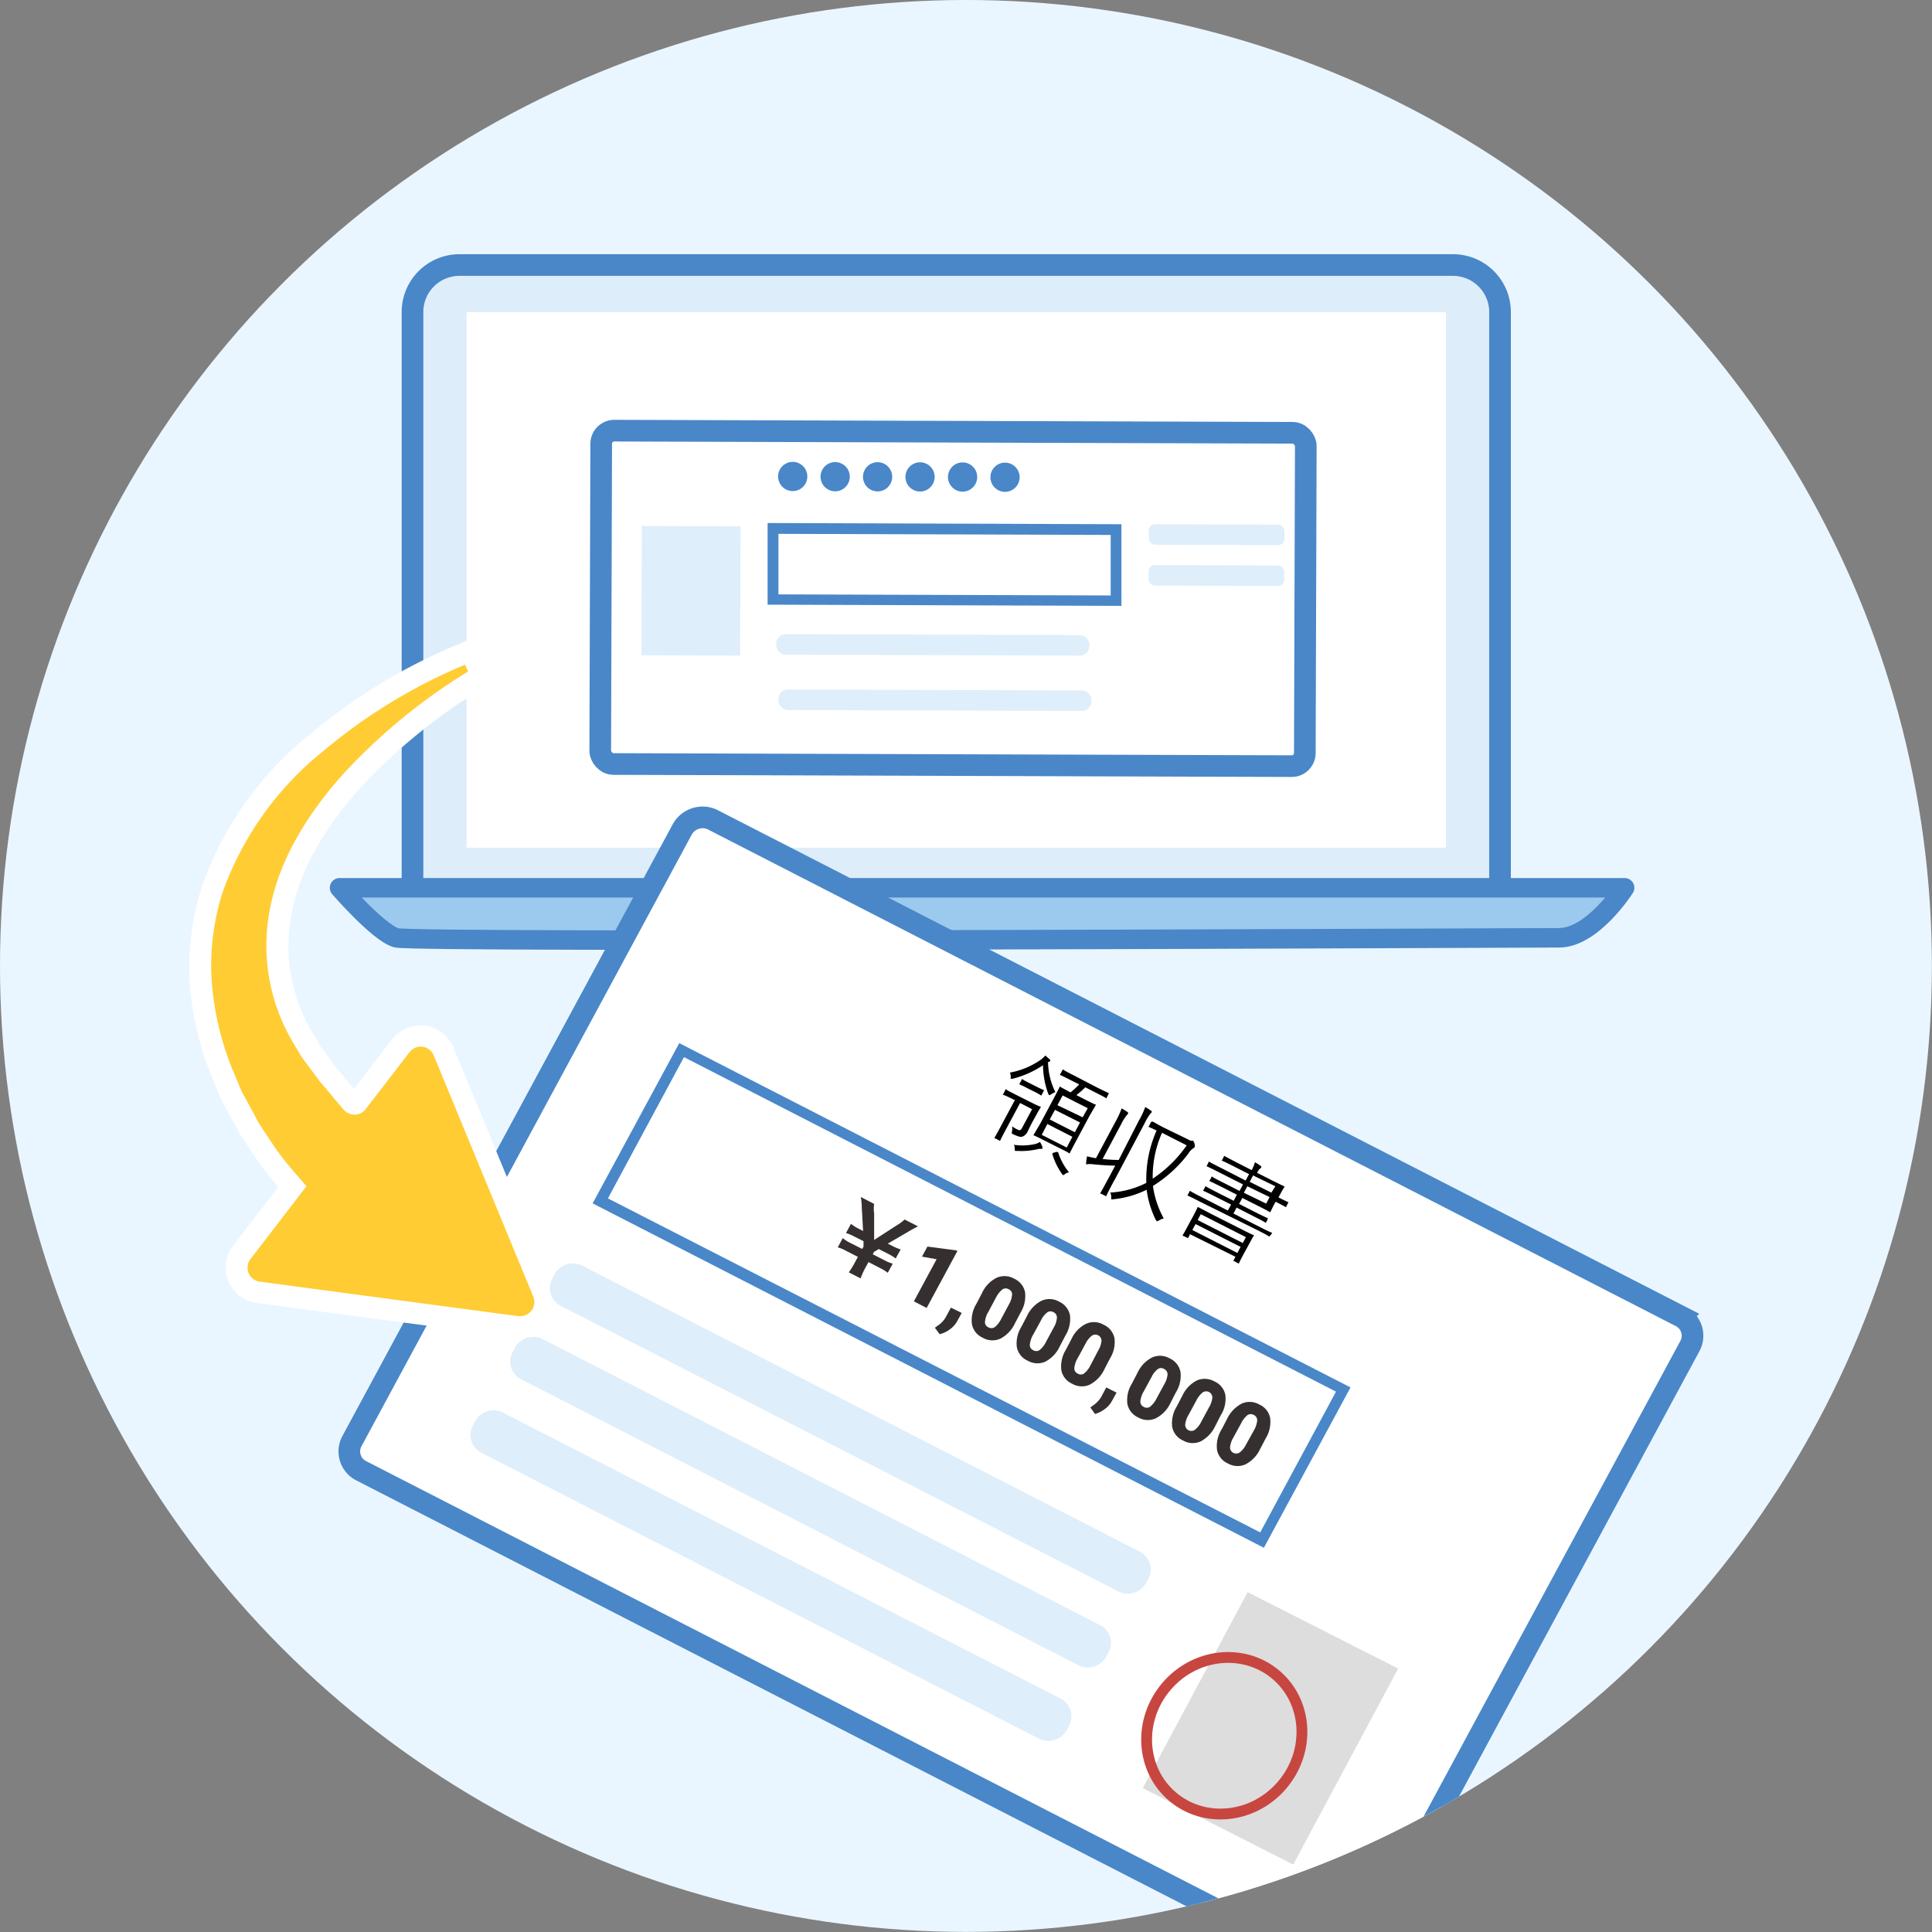 <svg xmlns="http://www.w3.org/2000/svg" xmlns:xlink="http://www.w3.org/1999/xlink" viewBox="0 0 178.45 178.45"><rect x="0" y="0" width="178.45" height="178.45" fill="#808080" stroke="none"/><defs><style>.cls-1,.cls-13{fill:none;}.cls-2{fill:#eaf6ff;}.cls-3{fill:#ddedfa;}.cls-4{fill:#4987c8;}.cls-5,.cls-7{fill:#fff;}.cls-6{clip-path:url(#clip-path);}.cls-7,.cls-9{stroke:#4987c8;}.cls-13,.cls-7{stroke-miterlimit:10;}.cls-7{stroke-width:2px;}.cls-8{fill:#deeefa;}.cls-9{fill:#9ccaef;stroke-linejoin:round;stroke-width:1.8px;}.cls-10{clip-path:url(#clip-path-2);}.cls-11{fill:#fc3;}.cls-12{fill:#ddd;}.cls-13{stroke:#c84640;}.cls-14{fill:#35302f;}</style><clipPath id="clip-path"><rect class="cls-1" x="43.09" y="29.53" width="90.47" height="48.58"/></clipPath><clipPath id="clip-path-2"><circle class="cls-1" cx="89.22" cy="89.22" r="89.22"/></clipPath></defs><title>issue_circle02</title><g id="issue_circle02"><circle class="cls-2" cx="89.22" cy="89.22" r="89.22"/><g id="モニタ"><path class="cls-3" d="M38.1,82.65V28.82a4.34,4.34,0,0,1,4.33-4.34h91.78a4.35,4.35,0,0,1,4.34,4.34V82.65Z"/><path class="cls-4" d="M134.21,25.48a3.35,3.35,0,0,1,3.34,3.34V81.65H39.1V28.82a3.34,3.34,0,0,1,3.33-3.34h91.78m0-2H42.43a5.34,5.34,0,0,0-5.33,5.34V83.65H139.55V28.82a5.34,5.34,0,0,0-5.34-5.34Z"/><rect class="cls-5" x="43.09" y="28.83" width="90.47" height="49.47"/><g class="cls-6"><g id="手形"><rect class="cls-7" x="55.49" y="39.88" width="65.08" height="30.79" rx="1.21" transform="translate(0.17 -0.28) rotate(0.18)"/><rect class="cls-5" x="83.97" y="36.29" width="6.55" height="31.68" transform="translate(34.83 139.21) rotate(-89.82)"/><path class="cls-4" d="M71.9,49.31l30.69.1V55l-30.69-.1V49.31m-1-1,0,7.54,32.68.11,0-7.54-32.68-.11Z"/><rect id="inshi" class="cls-8" x="59.27" y="48.6" width="9.11" height="11.94" transform="translate(0.17 -0.2) rotate(0.18)"/><g id="name"><circle class="cls-4" cx="73.22" cy="44.01" r="1.35"/><circle class="cls-4" cx="77.14" cy="44.03" r="1.35"/><circle class="cls-4" cx="81.06" cy="44.04" r="1.35"/><circle class="cls-4" cx="84.98" cy="44.05" r="1.35"/><circle class="cls-4" cx="88.91" cy="44.06" r="1.35"/><circle class="cls-4" cx="92.83" cy="44.08" r="1.35"/></g><g id="col"><rect class="cls-8" x="71.7" y="58.62" width="28.91" height="1.89" rx="0.86" transform="translate(0.19 -0.27) rotate(0.18)"/><rect class="cls-8" x="71.9" y="63.73" width="28.91" height="1.89" rx="0.86" transform="translate(0.2 -0.27) rotate(0.18)"/></g><g id="col-2" data-name="col"><rect class="cls-8" x="106.09" y="52.21" width="12.53" height="1.89" rx="0.57" transform="translate(0.17 -0.35) rotate(0.18)"/><rect class="cls-8" x="106.1" y="48.44" width="12.53" height="1.89" rx="0.57" transform="translate(0.16 -0.35) rotate(0.18)"/></g></g></g><path class="cls-9" d="M31.36,82h118.7s-2.94,4.62-6.06,4.62-105.73.49-107.4,0S31.36,82,31.36,82Z"/></g><g class="cls-10"><g id="領収書"><path class="cls-7" d="M122.8,181.73l-89.47-45.9a2,2,0,0,1-.79-2.78L63,76.64a2.14,2.14,0,0,1,2.8-.94l89.47,45.91a2,2,0,0,1,.79,2.77L125.6,180.8A2.12,2.12,0,0,1,122.8,181.73Z"/><path class="cls-11" d="M48,122.57l-.31,0-23.9-3.18a2.31,2.31,0,0,1-1.52-3.69L27,109.6c-.83-.95-1.52-1.78-2.18-2.65l-.1-.14-1.11-1.67-.54-.82c0-.06-.07-.11-.09-.16l-1.44-2.7-.05-.1c-.19-.42-.35-.82-.52-1.22l-.3-.72a28.08,28.08,0,0,1-2.11-8.56,23,23,0,0,1,1.05-8.77,30.35,30.35,0,0,1,9.57-13.46,51.54,51.54,0,0,1,13.39-8.17l.88-.36,1.09,2.29-.76.48a52.64,52.64,0,0,0-11.25,9.22C29,76.06,26.76,80,26,83.83a16.52,16.52,0,0,0,2,12l.3.5.53.87,1.51,2.05.51.6L32,101.22c.17.21.36.42.55.63a.26.26,0,0,0,.22.1.26.26,0,0,0,.22-.11l4-5.26a2.31,2.31,0,0,1,4,.52l9.19,22.29A2.3,2.3,0,0,1,48,122.57Z"/><path class="cls-5" d="M42.94,61.38l.3.64a53.9,53.9,0,0,0-11.47,9.4C28.53,75,25.9,79.21,25,83.63a17.51,17.51,0,0,0,2.12,12.75c.28.47.55.93.84,1.39l.07.09,1,1.34.5.68.57.66,1.1,1.32.57.66a1.28,1.28,0,0,0,1,.43,1.24,1.24,0,0,0,1-.5l4.06-5.27a1.3,1.3,0,0,1,2.23.3l9.2,22.29a1.31,1.31,0,0,1-1.2,1.8l-.18,0L24,118.38a1.3,1.3,0,0,1-.86-2.09l5.18-6.74-.12-.11c-.88-1-1.75-2-2.56-3.1l-.06-.08-1.12-1.67-.53-.82-.06-.09-.46-.88L22.42,101l-.05-.09c-.28-.62-.53-1.26-.8-1.89a26.8,26.8,0,0,1-2-8.22,22.07,22.07,0,0,1,1-8.41,29.43,29.43,0,0,1,9.27-13,50.38,50.38,0,0,1,13.13-8m1-2.57-1.75.73a52.4,52.4,0,0,0-13.64,8.32,31.29,31.29,0,0,0-9.89,13.91A24.33,24.33,0,0,0,17.54,91a29.29,29.29,0,0,0,2.16,8.81l0,0v0c.1.22.19.45.29.68.17.42.34.83.53,1.24a1.24,1.24,0,0,0,.1.2l1,1.8.47.88a1.88,1.88,0,0,0,.14.24l.53.82,1.14,1.69a.83.83,0,0,0,.13.18c.53.71,1.08,1.38,1.68,2.09l-4.18,5.43a3.31,3.31,0,0,0,2.18,5.29l23.9,3.18a3.25,3.25,0,0,0,.44,0,3.31,3.31,0,0,0,3-4.57l-9.2-22.28A3.31,3.31,0,0,0,36.21,96l-3.52,4.58-1.07-1.28-.53-.62L30.63,98l-1-1.34c-.17-.26-.34-.55-.51-.84l-.3-.5A15.53,15.53,0,0,1,27,84.05c.74-3.66,2.86-7.46,6.3-11.3a52.34,52.34,0,0,1,11-9l1.52-.94L45,61.15l-.3-.63-.82-1.71Z"/><polygon class="cls-5" points="55.47 110.9 62.99 96.98 124.08 128.33 116.56 142.25 55.47 110.9"/><path class="cls-4" d="M63.19,97.65l60.21,30.89-7,13L56.15,110.69l7-13m-.41-1.34-8,14.8,62,31.81,8-14.81-62-31.8Z"/><g id="col-3" data-name="col"><path class="cls-8" d="M103.32,147,51.75,120.59a1.84,1.84,0,0,1-.72-2.53l.17-.32a1.93,1.93,0,0,1,2.55-.85l51.57,26.45a1.84,1.84,0,0,1,.72,2.53l-.17.32A1.93,1.93,0,0,1,103.32,147Z"/><path class="cls-8" d="M99.65,153.83,48.09,127.37a1.83,1.83,0,0,1-.72-2.53l.17-.32a1.94,1.94,0,0,1,2.55-.85l51.56,26.46a1.82,1.82,0,0,1,.72,2.53l-.17.31A1.93,1.93,0,0,1,99.65,153.83Z"/><path class="cls-8" d="M96,160.61,44.42,134.16a1.84,1.84,0,0,1-.72-2.53l.17-.32a1.92,1.92,0,0,1,2.55-.85L98,156.91a1.84,1.84,0,0,1,.72,2.53l-.17.32A1.94,1.94,0,0,1,96,160.61Z"/></g><polygon class="cls-12" points="119.45 172.22 105.55 165.16 115.24 147.06 129.14 154.12 119.45 172.22"/><g id="hanko"><ellipse class="cls-13" cx="113.08" cy="160.32" rx="7.38" ry="7.02" transform="translate(-82.32 142.77) rotate(-49.67)"/></g><path class="cls-14" d="M78.4,117.52a7.57,7.57,0,0,0,.57-.93l.27-.5-1.08-.55a3.76,3.76,0,0,0-.78-.33l.46-.85a3.79,3.79,0,0,0,.71.45l1.09.55.12-.22,0-.5-.84-.42a4,4,0,0,0-.78-.33l.46-.85a4,4,0,0,0,.71.45l.41.21-.12-2.14c0-.44-.06-.83-.09-1l1.23.64a3.33,3.33,0,0,0,0,.9l0,2.43,2.07-1.34a3.67,3.67,0,0,0,.74-.55l1.24.63c-.16.08-.68.36-.92.51L82,114.87l.4.2a4.06,4.06,0,0,0,.79.33l-.46.84a4.27,4.27,0,0,0-.72-.44l-.84-.43-.44.26-.12.22,1.06.54a3.61,3.61,0,0,0,.79.33l-.46.84a4.27,4.27,0,0,0-.72-.44l-1.06-.55-.28.51a6.61,6.61,0,0,0-.45,1Z"/><path class="cls-14" d="M85.59,120.81l-1.18-.61,2.1-3.89-1.35-.24.5-.93,2.66.35.11.06Z"/><path class="cls-14" d="M86.79,123.23l-.44-.59.25-.19a2.31,2.31,0,0,0,.74-.76l.49-.91,1,.49-.43.78a2.33,2.33,0,0,1-.67.74A2.47,2.47,0,0,1,86.79,123.23Z"/><path class="cls-14" d="M93.74,122.24a3,3,0,0,1-1.35,1.41,1.79,1.79,0,0,1-1.62-.09,1.73,1.73,0,0,1-1-1.26,2.92,2.92,0,0,1,.42-1.88l.52-1a2.92,2.92,0,0,1,1.35-1.4,1.79,1.79,0,0,1,1.62.09,1.74,1.74,0,0,1,1,1.25,2.93,2.93,0,0,1-.42,1.89Zm-.57-1.72a2.15,2.15,0,0,0,.31-.92.5.5,0,0,0-.3-.51.53.53,0,0,0-.58,0,2.22,2.22,0,0,0-.58.71l-.72,1.35a2.17,2.17,0,0,0-.32.93.5.5,0,0,0,.3.51.55.55,0,0,0,.59,0,2.21,2.21,0,0,0,.6-.76Z"/><path class="cls-14" d="M97.88,124.37a3,3,0,0,1-1.35,1.41,1.81,1.81,0,0,1-1.61-.1,1.73,1.73,0,0,1-1-1.25,2.91,2.91,0,0,1,.42-1.88l.52-1a3,3,0,0,1,1.35-1.41,1.79,1.79,0,0,1,1.62.09,1.75,1.75,0,0,1,1,1.26,2.93,2.93,0,0,1-.43,1.88Zm-.57-1.72a2.05,2.05,0,0,0,.31-.92.52.52,0,0,0-.3-.52.53.53,0,0,0-.58,0,1.91,1.91,0,0,0-.57.71l-.73,1.34a2.24,2.24,0,0,0-.32.94.52.52,0,0,0,.31.51.55.55,0,0,0,.58,0,2.21,2.21,0,0,0,.6-.76Z"/><path class="cls-14" d="M102,126.49a3.05,3.05,0,0,1-1.36,1.41,1.77,1.77,0,0,1-1.61-.09,1.72,1.72,0,0,1-1-1.26,2.92,2.92,0,0,1,.42-1.88l.52-1a2.92,2.92,0,0,1,1.35-1.4,1.79,1.79,0,0,1,1.62.09,1.75,1.75,0,0,1,1,1.25,2.89,2.89,0,0,1-.43,1.89Zm-.58-1.72a2.19,2.19,0,0,0,.32-.92.57.57,0,0,0-.89-.48,2.11,2.11,0,0,0-.57.71l-.73,1.35a2.17,2.17,0,0,0-.32.93.52.52,0,0,0,.31.51.53.53,0,0,0,.58,0,2.21,2.21,0,0,0,.6-.76Z"/><path class="cls-14" d="M101.14,130.6l-.43-.6.25-.18a2.56,2.56,0,0,0,.74-.77l.48-.9.95.48-.43.78a2.2,2.2,0,0,1-.66.74A2.54,2.54,0,0,1,101.14,130.6Z"/><path class="cls-14" d="M108.1,129.61a3,3,0,0,1-1.36,1.4,1.77,1.77,0,0,1-1.61-.09,1.73,1.73,0,0,1-1-1.25,2.89,2.89,0,0,1,.42-1.88l.52-1a3,3,0,0,1,1.35-1.41,1.79,1.79,0,0,1,1.62.09,1.75,1.75,0,0,1,1,1.26,2.93,2.93,0,0,1-.43,1.88Zm-.58-1.72a2.23,2.23,0,0,0,.32-.92.54.54,0,0,0-.31-.52.53.53,0,0,0-.58,0,1.91,1.91,0,0,0-.57.71l-.73,1.34a2.2,2.2,0,0,0-.32.94.52.52,0,0,0,.3.5.55.55,0,0,0,.59,0,2.32,2.32,0,0,0,.6-.76Z"/><path class="cls-14" d="M112.24,131.73a3.08,3.08,0,0,1-1.35,1.41,1.79,1.79,0,0,1-1.62-.09,1.72,1.72,0,0,1-1-1.26,2.92,2.92,0,0,1,.42-1.88l.52-1a3,3,0,0,1,1.35-1.41,1.83,1.83,0,0,1,1.62.1,1.71,1.71,0,0,1,1,1.25,2.85,2.85,0,0,1-.43,1.88Zm-.58-1.72a2.23,2.23,0,0,0,.32-.92.57.57,0,0,0-.89-.48,2.23,2.23,0,0,0-.57.71l-.73,1.35a2.17,2.17,0,0,0-.32.93.57.57,0,0,0,.89.47,2.21,2.21,0,0,0,.6-.76Z"/><path class="cls-14" d="M116.38,133.86a3,3,0,0,1-1.35,1.4,1.79,1.79,0,0,1-1.62-.09,1.73,1.73,0,0,1-1-1.25,2.89,2.89,0,0,1,.42-1.88l.52-1a3.05,3.05,0,0,1,1.35-1.4,1.79,1.79,0,0,1,1.62.09,1.72,1.72,0,0,1,1,1.26,2.92,2.92,0,0,1-.42,1.88Zm-.57-1.73a2.25,2.25,0,0,0,.31-.92.53.53,0,0,0-.3-.51.57.57,0,0,0-.59,0,2.3,2.3,0,0,0-.57.72l-.73,1.34a2.2,2.2,0,0,0-.32.94.57.57,0,0,0,.89.46,2.14,2.14,0,0,0,.6-.75Z"/><path d="M95.38,103.59c-.2.37-.35.7-.47.94a.9.9,0,0,1-.46.45c-.18.07-.38,0-.84-.2-.18-.09-.18-.09-.13-.29a1.41,1.41,0,0,0,0-.45,4.17,4.17,0,0,0,.54.31c.16.08.27.05.4-.2l.91-1.7-1.11-.57-1.18,2.2c-.49.91-.63,1.21-.65,1.25s0,.07-.11,0l-.39-.2c-.06,0-.06,0,0-.1s.2-.34.68-1.24l1.18-2.2-.07,0c-.69-.35-.9-.43-1-.46s-.06,0,0-.11l.19-.36c0-.07.06-.07.12,0s.25.15.93.5l1.17.59c.68.34.91.44,1,.46s.06,0,0,.12-.11.17-.3.52Zm.83,2.53a1.09,1.09,0,0,0-.27,0,6.47,6.47,0,0,1-2,.18.28.28,0,0,1-.15,0c-.06,0-.06-.07-.06-.19a1.06,1.06,0,0,0-.08-.37,5.34,5.34,0,0,0,2-.08,1.51,1.51,0,0,0,.41-.19,4.53,4.53,0,0,1,.22.45c0,.07,0,.1,0,.14S96.28,106.12,96.21,106.12ZM97,97.89C97,98,97,98,97,98a.14.14,0,0,1-.13.08H96.8a6.61,6.61,0,0,0,.68,2.8,1.45,1.45,0,0,0-.41.21c-.09.06-.13.08-.17.06s0,0-.08-.13a7.7,7.7,0,0,1-.48-2.63,8.89,8.89,0,0,1-2.82,1.25c-.08,0-.13,0-.16,0s0-.07,0-.17a1.06,1.06,0,0,0-.08-.4,7.19,7.19,0,0,0,2.69-1.08,2.22,2.22,0,0,0,.58-.5Zm-.79,3.25c0,.07,0,.07-.11,0a7.32,7.32,0,0,0-.65-.35l-.6-.3c-.47-.25-.61-.29-.66-.32s-.06,0,0-.1l.19-.36c0-.06,0-.07.1,0s.17.11.64.35l.6.3c.47.24.61.29.67.32s.06,0,0,.11Zm6,.26c0,.07,0,.07-.1,0s-.3-.17-1.1-.58l-.77-.39a7.28,7.28,0,0,1-.82.72l.76.39c.7.36.95.46,1,.48s.06,0,0,.11-.19.31-.58,1l-1.23,2.3c-.39.73-.52,1-.55,1.06s0,.07-.11,0-.27-.16-1-.52l-1.21-.61c-.71-.36-.94-.46-1-.49s-.06,0,0-.1.19-.32.59-1l1.22-2.28c.39-.74.53-1,.55-1.08s0-.06.11,0l.91.49a8.06,8.06,0,0,0,.8-.74l-.62-.31c-.8-.41-1.07-.53-1.12-.55s-.06,0,0-.1l.2-.37c0-.06,0-.07.11,0s.3.18,1.09.58l1.92,1c.81.41,1.08.52,1.13.54s0,0,0,.11ZM99.05,105l-2.31-1.18-.52,1,2.31,1.17Zm-1.46,1.4c.11,0,.12,0,.15.05a5.5,5.5,0,0,0,1,1.83.9.9,0,0,0-.38.17c-.09.07-.14.1-.18.08a.3.3,0,0,1-.11-.13,6.22,6.22,0,0,1-.87-1.8c0-.07,0-.09.12-.13Zm2.17-2.72-2.32-1.17-.48.89,2.32,1.18Zm.71-1.32-2.32-1.18-.48.9L100,103.2Z"/><path d="M105.19,103.51a7.46,7.46,0,0,0,.59-1.26,5.39,5.39,0,0,1,.55.35s.08.08.06.12l-.12.13a4.78,4.78,0,0,0-.55.91L103,108.89c-.56,1-.79,1.52-.81,1.56s0,.07-.11,0l-.41-.21c-.06,0-.07,0,0-.11s.28-.49.84-1.53l.5-.94c-.69,0-1.43-.06-2.14-.13a1.41,1.41,0,0,0-.41,0,.23.23,0,0,1-.14,0s0-.07,0-.14a4.46,4.46,0,0,1,.09-.59,8,8,0,0,0,.82.18l1.78-3.33a8.27,8.27,0,0,0,.59-1.27,4.9,4.9,0,0,1,.55.34s.08.08.06.12-.07.08-.12.15a4.29,4.29,0,0,0-.56.9l-1.69,3.16a12.67,12.67,0,0,0,1.49.09Zm4.58,1.75a.66.66,0,0,0,.32.11.13.13,0,0,1,.11,0s.09.09.14.31,0,.24,0,.28a.26.26,0,0,1-.14.11,1.54,1.54,0,0,0-.43.47,12.05,12.05,0,0,1-3.28,3,8.72,8.72,0,0,0,1,3,1.42,1.42,0,0,0-.47.21c-.1,0-.13.08-.17.06s0-.06-.09-.12a8.88,8.88,0,0,1-.85-2.8,8.83,8.83,0,0,1-3.09.88.27.27,0,0,1-.18,0s0-.07,0-.19a1,1,0,0,0-.09-.43,8.33,8.33,0,0,0,3.33-.89,11.09,11.09,0,0,1,.95-4.84l-.69-.32c-.06,0-.07,0,0-.12l.2-.38s0,0,.1,0,.3.17,1.09.57Zm-2.44-.63a10,10,0,0,0-.86,4.24,11.73,11.73,0,0,0,3.14-3.08Z"/><path d="M115.1,115.41c-.56,1-.63,1.21-.66,1.26s0,.06-.1,0l-.38-.2c-.06,0-.06,0,0-.09l.15-.3L109.92,114l-.17.32c0,.05,0,.05-.11,0l-.37-.18c-.06,0-.06,0,0-.1s.13-.21.69-1.26l.28-.51c.27-.51.34-.69.37-.75s0-.06.11,0l1.2.63,2.63,1.33c.86.44,1.17.58,1.23.6s.06.05,0,.11-.14.23-.36.63Zm2.18-1.24c0,.06,0,.07-.11,0s-.3-.18-1.11-.59L110.85,111c-.81-.42-1.09-.54-1.13-.56s-.06,0,0-.1l.16-.3c0-.06,0-.07.11,0s.3.18,1.11.59l2.31,1.18.3-.55-1.31-.66c-.88-.45-1.17-.57-1.23-.6s-.06,0,0-.11l.16-.28c0-.07,0-.07.1,0s.33.19,1.21.64l1.31.66.29-.56-1.27-.65c-.88-.44-1.17-.57-1.22-.59s-.07-.05,0-.11l.15-.28c0-.07,0-.07.11,0s.32.19,1.2.63l1.28.65.32-.6-2.14-1.08c-.84-.43-1.14-.56-1.18-.58s-.07,0,0-.11l.15-.29c0-.07,0-.07.11,0s.32.18,1.17.61l2.13,1.09.32-.59-1.24-.63c-.88-.45-1.18-.58-1.23-.6s-.07-.05,0-.11l.15-.3c0-.06,0-.06.11,0s.34.19,1.22.64l1.23.63a3.09,3.09,0,0,0,.3-.73,4.48,4.48,0,0,1,.53.34.11.11,0,0,1,.06.13.5.5,0,0,1-.12.13c-.08.05-.14.13-.27.38l1.17.59c.91.46,1.29.63,1.33.66s.07,0,0,.1-.16.24-.43.75l-.09.17c.52.27.83.4.87.43s.08,0,0,.12l-.16.3c0,.06,0,.07-.12,0s-.34-.19-.86-.45l-.1.18c-.25.49-.35.71-.38.75s0,.07-.1,0-.41-.23-1.32-.69l-1.17-.59-.3.55,1.41.72c.87.44,1.18.57,1.23.6s0,0,0,.1l-.15.28c0,.07,0,.07-.1,0s-.34-.2-1.21-.64l-1.41-.72-.29.55,2.39,1.22c.81.41,1.09.53,1.14.55s.06,0,0,.1Zm-2.69,1-4.16-2.11-.3.55,4.16,2.12Zm.49-.9-4.17-2.12-.29.54,4.17,2.12Zm2.19-3.7-2.06-1-.32.6,2.06,1Zm.53-1-2.06-1-.31.59,2,1Z"/></g></g></g></svg>